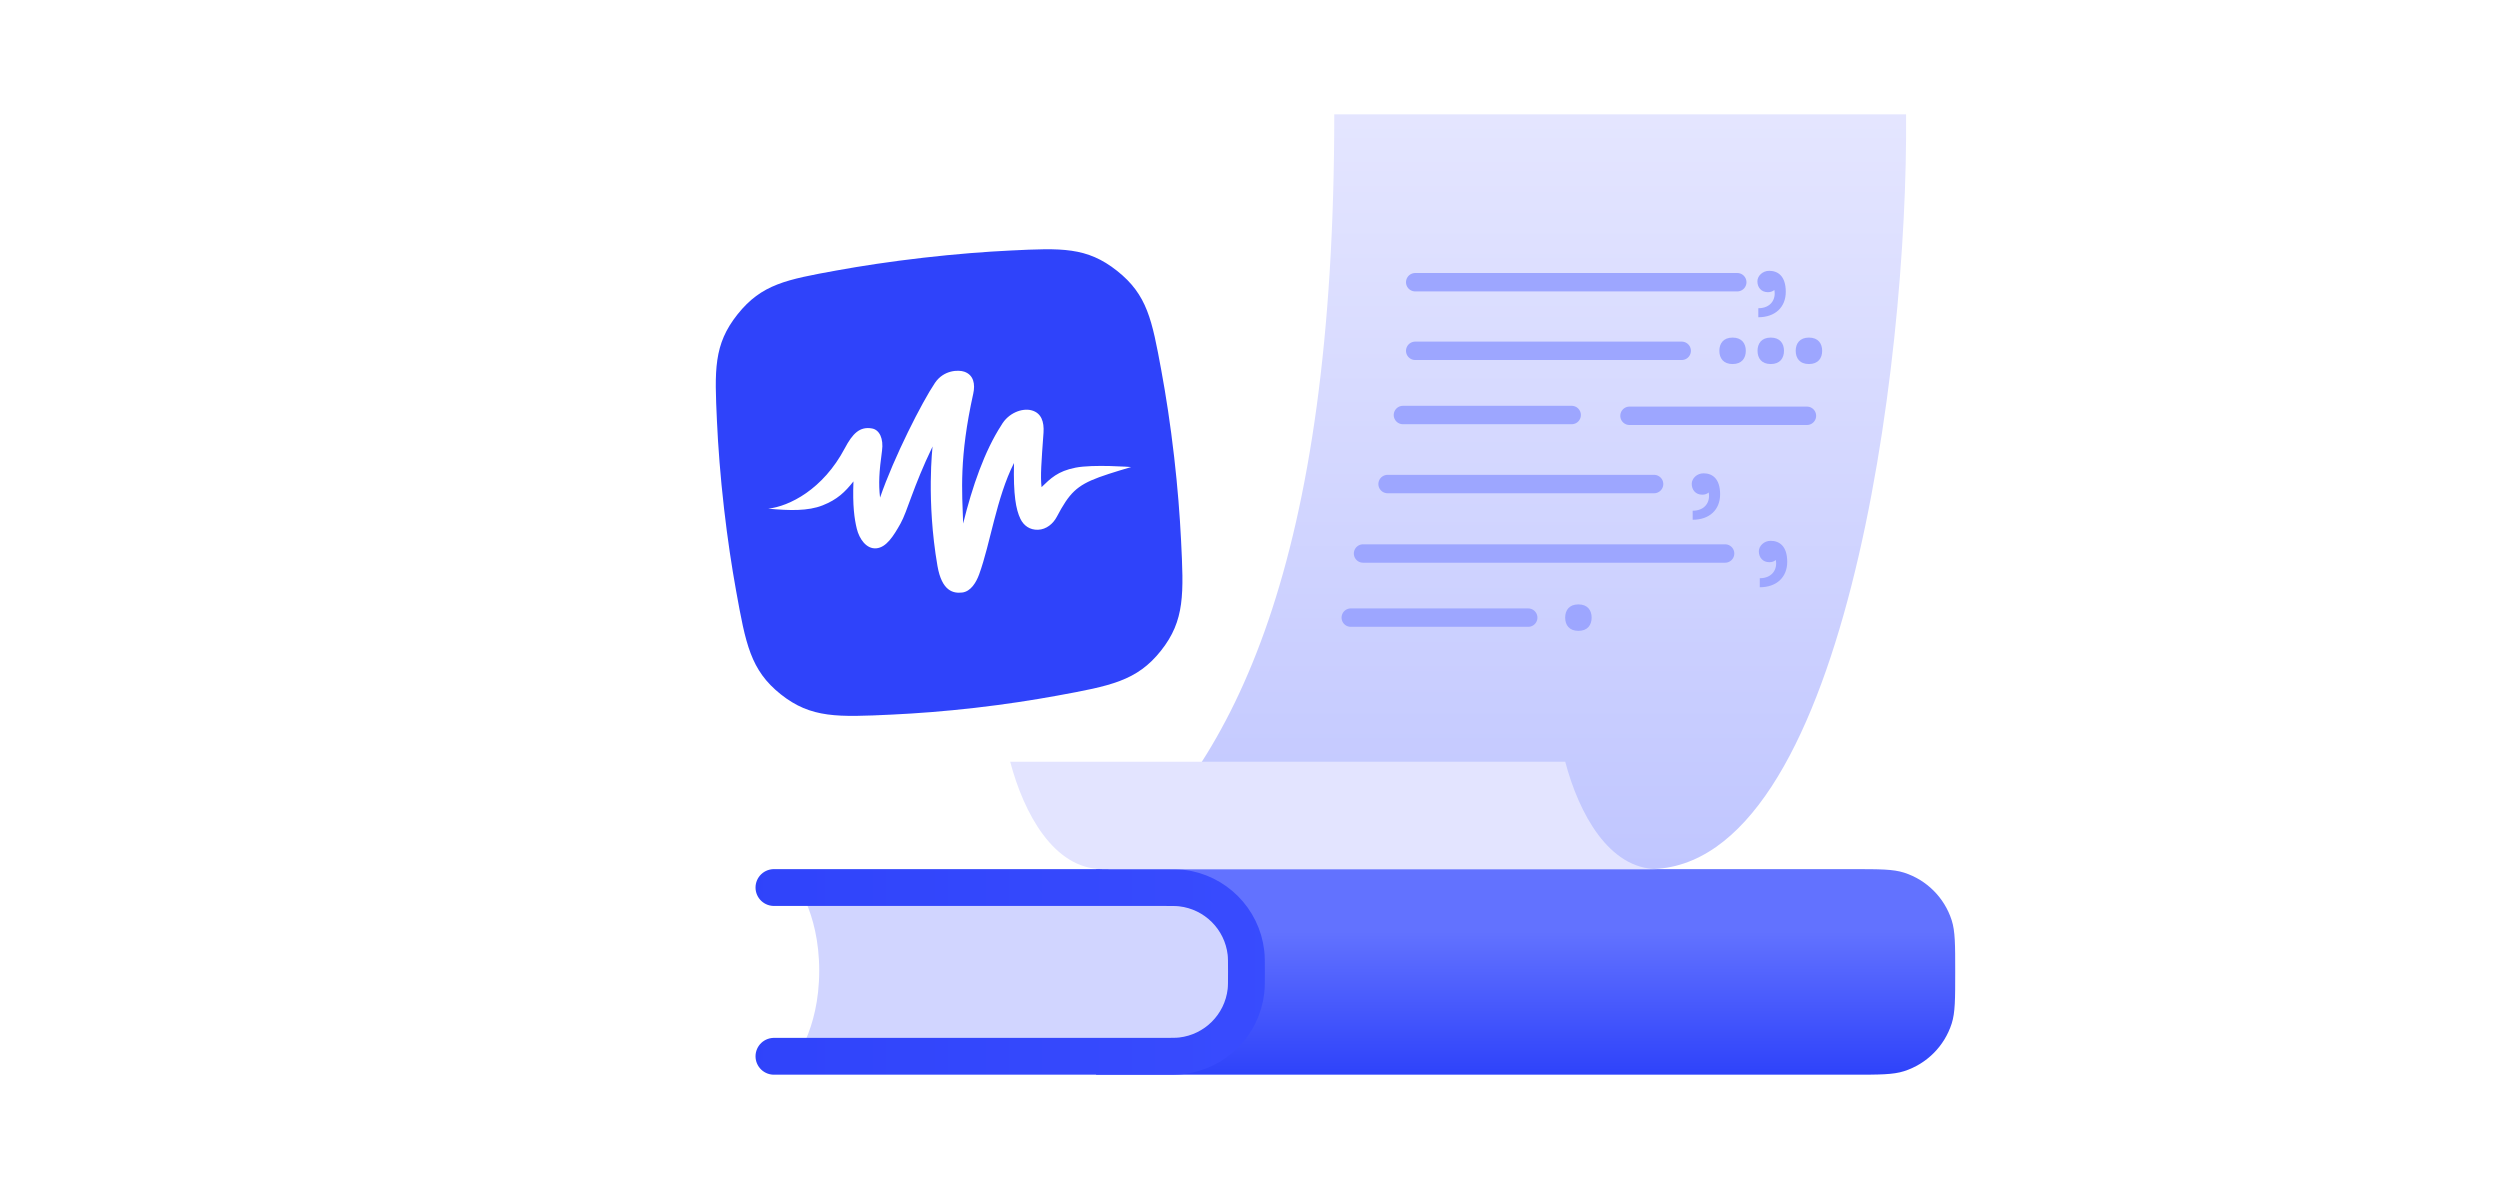 <svg width="656" height="312" viewBox="0 0 656 312" fill="none" xmlns="http://www.w3.org/2000/svg">
<rect width="656" height="312" fill="white"/>
<path d="M287.617 228.059H486.077C493.195 228.059 496.754 228.059 499.636 228.985C505.568 230.891 510.216 235.539 512.122 241.47C513.048 244.353 513.048 247.912 513.048 255.03C513.048 262.148 513.048 265.706 512.122 268.589C510.216 274.52 505.568 279.169 499.636 281.075C496.754 282.001 493.195 282.001 486.077 282.001H287.617L287.617 228.059Z" fill="url(#paint0_linear_16554_101209)"/>
<path d="M208.021 230.646L304.348 230.646C317.634 230.646 328.403 241.416 328.403 254.701C328.403 267.987 317.634 278.756 304.348 278.756H208.021C208.021 278.756 214.963 270.587 214.963 254.701C214.963 238.816 208.021 230.646 208.021 230.646Z" fill="#D1D5FF"/>
<path d="M203.08 232.889L304.927 232.889C307.544 232.889 308.852 232.889 309.953 233.015C318.875 234.042 325.914 241.081 326.941 250.003C327.067 251.104 327.067 252.412 327.067 255.029C327.067 257.646 327.067 258.955 326.941 260.055C325.914 268.978 318.875 276.017 309.953 277.043C308.852 277.17 307.544 277.17 304.927 277.17H203.08" stroke="url(#paint1_linear_16554_101209)" stroke-width="9.661" stroke-linecap="round"/>
<path d="M500.151 30H350.112C350.112 147.652 323.809 200.344 290.838 228.057H432.726C483.702 228.057 500.768 96.019 500.151 30Z" fill="url(#paint2_linear_16554_101209)"/>
<path d="M410.716 199.879C414.291 213.405 422.154 228.058 434.953 228.058H289.31C276.512 228.058 268.648 213.405 265.074 199.879H410.716Z" fill="#E3E4FF"/>
<path fill-rule="evenodd" clip-rule="evenodd" d="M188.129 110.521C187.515 97.122 187.208 90.423 193.526 82.489C199.844 74.554 206.391 73.361 219.486 70.977C226.033 69.785 233.627 68.623 242.272 67.631C250.917 66.64 258.578 66.052 265.224 65.731C278.519 65.089 285.166 64.768 293.116 71.066C301.067 77.365 302.284 83.959 304.72 97.149C305.939 103.753 307.119 111.361 308.1 119.913C309.024 127.971 309.586 135.252 309.905 141.679C310.604 155.739 310.953 162.77 304.642 170.736C298.331 178.703 291.358 179.981 277.412 182.536C271.019 183.708 263.785 184.826 255.819 185.74C247.852 186.654 240.553 187.202 234.061 187.509C219.898 188.177 212.817 188.51 204.866 182.18C196.915 175.849 195.664 168.922 193.16 155.069C192.016 148.737 190.915 141.517 189.991 133.459C189.01 124.907 188.437 117.23 188.129 110.521Z" fill="#2F43FA"/>
<path fill-rule="evenodd" clip-rule="evenodd" d="M221.675 117.625C223.69 113.812 225.589 111.823 228.844 112.434C230.813 112.803 231.872 115.14 231.441 118.273C230.682 123.783 230.505 126.917 230.925 130.573C234.593 119.907 241.977 105.443 245.326 100.479C247.642 97.047 251.52 97.006 253.043 97.538C255.517 98.401 255.922 100.842 255.383 103.283C251.649 120.172 252.449 128.871 252.729 137.379C255.136 127.631 258.357 118.352 262.754 111.572C264.566 108.355 268.231 106.989 270.724 107.681C273.218 108.373 274.026 110.619 273.815 113.574C273.264 121.282 272.967 124.898 273.303 127.821C275.663 125.547 277.531 123.64 282.198 122.718C286.864 121.795 296.813 122.552 296.813 122.552C296.813 122.552 291.303 124.151 288.418 125.219C282.505 127.408 280.58 129.395 277.303 135.611C276.35 137.417 274.576 138.923 272.393 139.008C270.209 139.093 268.599 137.899 267.753 136.134C266.577 133.681 265.877 129.89 266.073 121.49C261.44 130.665 259.892 142.583 256.929 150.709C256.171 152.787 254.749 155.218 252.474 155.479C250.198 155.74 247.146 155.197 245.988 148.486C243.022 131.295 244.713 117.151 244.713 117.151C239.5 127.977 238.14 134.095 236.275 137.418C234.411 140.74 232.565 143.644 229.942 143.879C227.318 144.113 225.46 141.366 224.822 138.732C224.185 136.097 223.698 132.696 223.946 126.324C221.718 129.128 219.701 131.085 215.86 132.606C212.019 134.127 207.208 133.991 201.586 133.478C207.077 132.848 215.938 128.478 221.675 117.625Z" fill="white"/>
<path d="M371.349 74.053H455.856" stroke="#9DA6FF" stroke-width="4.831" stroke-linecap="round"/>
<path d="M364.102 127.014H434.031" stroke="#9DA6FF" stroke-width="4.831" stroke-linecap="round"/>
<path d="M368.128 108.9L412.409 108.9" stroke="#9DA6FF" stroke-width="4.831" stroke-linecap="round"/>
<path d="M354.441 162.064H401.004" stroke="#9DA6FF" stroke-width="4.831" stroke-linecap="round"/>
<path d="M427.577 109.105H474.139" stroke="#9DA6FF" stroke-width="4.831" stroke-linecap="round"/>
<path d="M371.349 92.053H441.278" stroke="#9DA6FF" stroke-width="4.831" stroke-linecap="round"/>
<path d="M357.662 145.24H452.665" stroke="#9DA6FF" stroke-width="4.831" stroke-linecap="round"/>
<path d="M463.897 76.67C462.156 76.67 461.141 75.413 461.141 73.817C461.141 72.415 462.495 71.061 464.235 71.061C466.508 71.061 468.588 72.415 468.588 76.573C468.588 80.587 465.831 83.246 461.382 83.246V80.877C464.622 80.877 466.073 78.556 465.589 76.09C465.154 76.477 464.574 76.67 463.897 76.67Z" fill="#9DA6FF"/>
<path d="M446.668 129.807C444.928 129.807 443.912 128.549 443.912 126.954C443.912 125.551 445.266 124.197 447.007 124.197C449.28 124.197 451.359 125.551 451.359 129.71C451.359 133.723 448.603 136.383 444.154 136.383V134.014C447.394 134.014 448.844 131.693 448.361 129.226C447.926 129.613 447.345 129.807 446.668 129.807Z" fill="#9DA6FF"/>
<path d="M464.277 147.52C462.536 147.52 461.521 146.262 461.521 144.666C461.521 143.264 462.874 141.91 464.615 141.91C466.888 141.91 468.967 143.264 468.967 147.423C468.967 151.436 466.211 154.096 461.762 154.096V151.727C465.002 151.727 466.453 149.405 465.969 146.939C465.534 147.326 464.954 147.52 464.277 147.52Z" fill="#9DA6FF"/>
<path d="M458.101 92.055C458.101 93.972 457.06 95.526 454.63 95.526C452.2 95.526 451.159 93.972 451.159 92.055C451.159 90.138 452.2 88.584 454.63 88.584C457.06 88.584 458.101 90.138 458.101 92.055Z" fill="#9DA6FF"/>
<path d="M417.643 162.065C417.643 163.982 416.602 165.536 414.172 165.536C411.742 165.536 410.701 163.982 410.701 162.065C410.701 160.148 411.742 158.594 414.172 158.594C416.602 158.594 417.643 160.148 417.643 162.065Z" fill="#9DA6FF"/>
<path d="M468.119 92.055C468.119 93.972 467.077 95.526 464.648 95.526C462.218 95.526 461.177 93.972 461.177 92.055C461.177 90.138 462.218 88.584 464.648 88.584C467.077 88.584 468.119 90.138 468.119 92.055Z" fill="#9DA6FF"/>
<path d="M478.136 92.055C478.136 93.972 477.095 95.526 474.665 95.526C472.236 95.526 471.194 93.972 471.194 92.055C471.194 90.138 472.236 88.584 474.665 88.584C477.095 88.584 478.136 90.138 478.136 92.055Z" fill="#9DA6FF"/>
<defs>
<linearGradient id="paint0_linear_16554_101209" x1="389.136" y1="199.133" x2="389.136" y2="325.389" gradientUnits="userSpaceOnUse">
<stop offset="0.359" stop-color="#6272FF"/>
<stop offset="0.653" stop-color="#2F43FA"/>
</linearGradient>
<linearGradient id="paint1_linear_16554_101209" x1="166.711" y1="255.392" x2="405.535" y2="255.392" gradientUnits="userSpaceOnUse">
<stop offset="0.107" stop-color="#2F43FA"/>
<stop offset="0.849" stop-color="#3B4EFF"/>
</linearGradient>
<linearGradient id="paint2_linear_16554_101209" x1="395.502" y1="-23.54" x2="395.502" y2="310.088" gradientUnits="userSpaceOnUse">
<stop stop-color="#EEEEFF"/>
<stop offset="1" stop-color="#B1B9FF"/>
</linearGradient>
</defs>
</svg>
